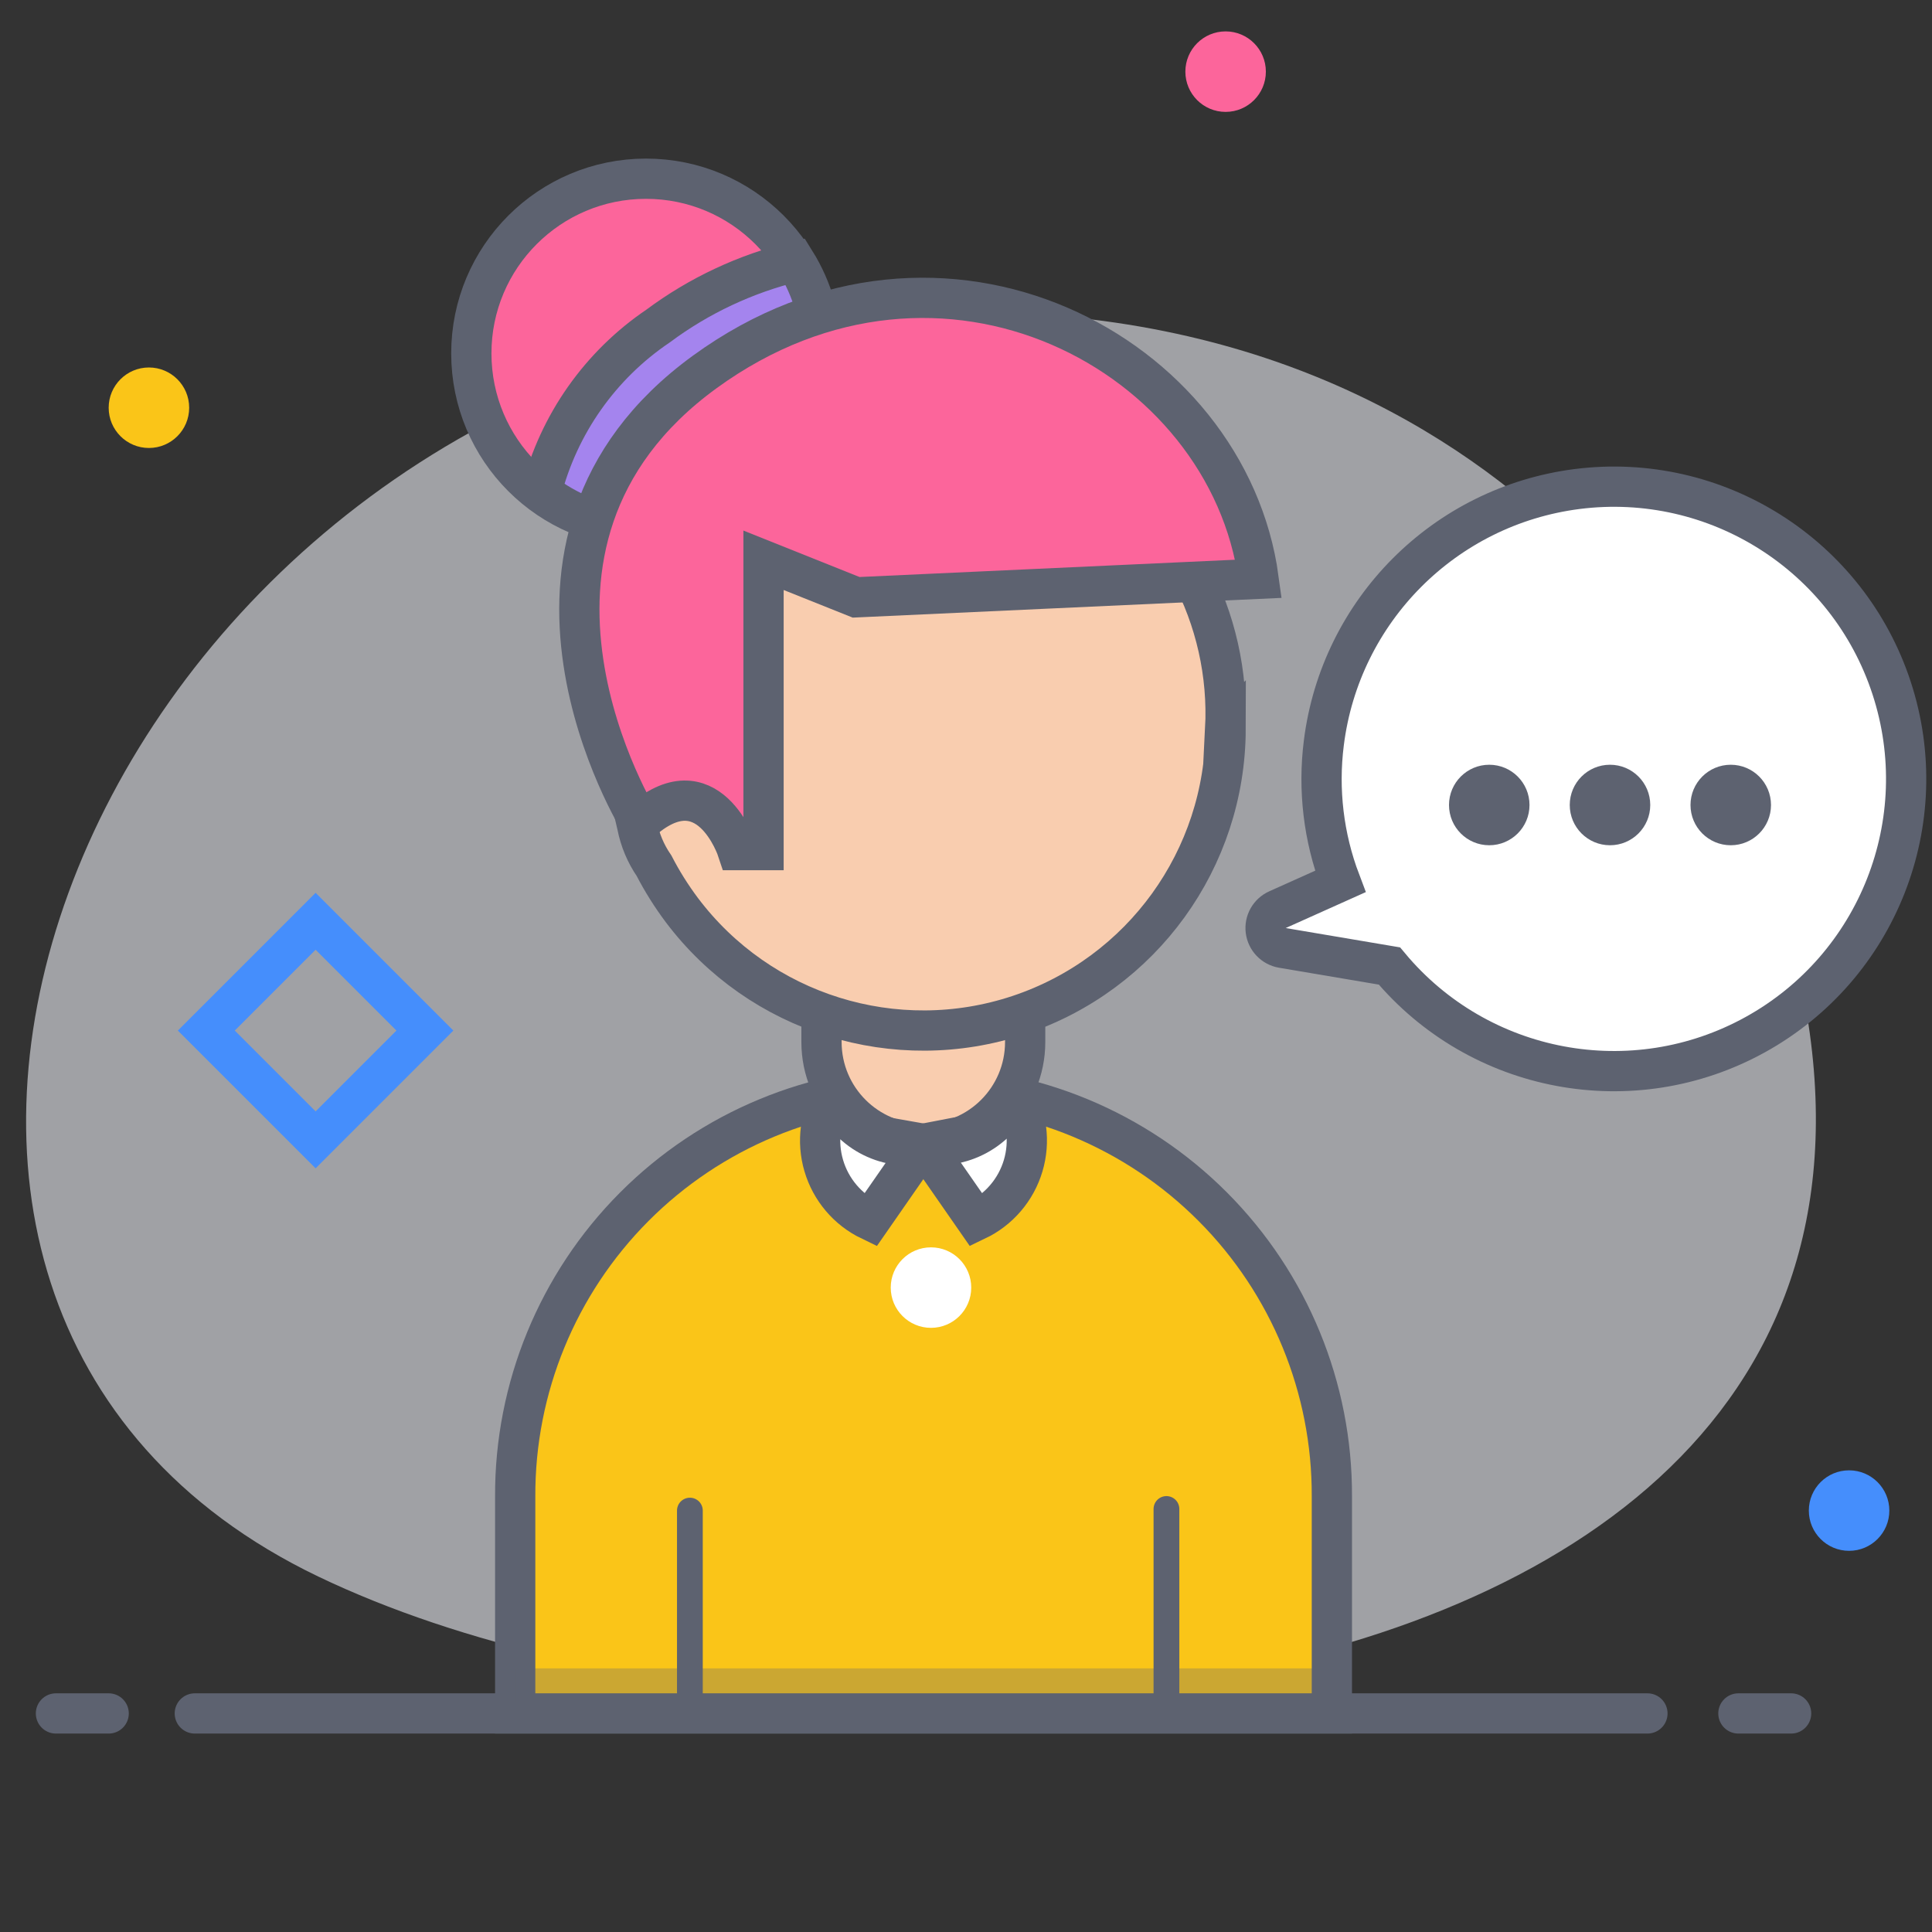 <?xml version="1.0" encoding="UTF-8"?> <svg xmlns="http://www.w3.org/2000/svg" xmlns:xlink="http://www.w3.org/1999/xlink" width="48px" height="48px" viewBox="0 0 48 48" version="1.1"><rect x="0" y="0" width="48" height="48" fill="#333333" stroke="none"/><title>Icons / 48px / Human_Resources</title><desc>Created with Sketch.</desc><g id="Icons-/-48px-/-Human_Resources" stroke="none" stroke-width="1" fill="none" fill-rule="evenodd"><g id="Icons-/-48px-/-language_active"><path d="M42.34,17.86 C42.34,17.86 36.51,5.35 19.12,8.17 C1.73,10.99 -6.21,32.4 7.91,39.17 C22.03,45.94 54.81,42.49 42.34,17.86 Z" id="Shape" fill-opacity="0.595" fill="#E9EBF2" fill-rule="nonzero"></path><path d="M4.84,42.57 L40.93,42.57" id="Shape" stroke="#5D6270" fill="#A484EE" fill-rule="nonzero" stroke-linecap="round"></path><path d="M43.19,42.57 L44.5,42.57" id="Shape" stroke="#5D6270" fill="#A484EE" fill-rule="nonzero" stroke-linecap="round"></path><path d="M1.39,42.57 L2.7,42.57" id="Shape" stroke="#5D6270" fill="#A484EE" fill-rule="nonzero" stroke-linecap="round"></path><path d="M22.94,27 L22.94,27 C25.638,26.997 28.226,28.07 30.131,29.981 C32.036,31.891 33.101,34.482 33.09,37.18 L33.09,42.57 L12.8,42.57 L12.8,37.18 C12.789,34.484 13.853,31.894 15.756,29.984 C17.659,28.074 20.244,27 22.94,27 L22.94,27 Z" id="Shape" stroke="#5D6270" fill="#FAC518" fill-rule="nonzero"></path><path d="M20.41,24.31 L25.47,24.31 L25.47,25.89 C25.47,27.287 24.337,28.42 22.94,28.42 L22.94,28.42 C21.543,28.42 20.41,27.287 20.41,25.89 L20.41,24.31 Z" id="Shape" stroke="#5D6270" fill="#F9CDAF" fill-rule="nonzero"></path><path d="M30.45,18.11 C30.443,21.337 28.375,24.199 25.313,25.219 C22.252,26.238 18.881,25.188 16.94,22.61 C16.68,22.263 16.449,21.895 16.25,21.51 C16.043,21.209 15.9,20.869 15.83,20.51 C15.639,19.724 15.509,18.925 15.44,18.12 C15.297,15.348 16.694,12.723 19.074,11.294 C21.453,9.865 24.427,9.865 26.806,11.294 C29.186,12.723 30.583,15.348 30.44,18.12 L30.45,18.11 Z" id="Shape" stroke="#5D6270" fill="#F9CDAF" fill-rule="nonzero"></path><circle id="Oval" stroke="#5D6270" fill="#FC659B" fill-rule="nonzero" cx="16.05" cy="8.78" r="4.34"></circle><path d="M20.41,8.78 C20.411,7.974 20.186,7.184 19.76,6.5 C18.527,6.799 17.367,7.343 16.35,8.1 C14.912,9.072 13.88,10.538 13.45,12.22 C14.758,13.245 16.538,13.43 18.03,12.697 C19.522,11.964 20.462,10.442 20.45,8.78 L20.41,8.78 Z" id="Shape" stroke="#5D6270" fill="#A484EE" fill-rule="nonzero" stroke-linecap="round"></path><path d="M31.27,14.38 L21.27,14.84 L18.97,13.92 L18.97,21.12 L18.32,21.12 C18.32,21.12 17.59,18.9 15.9,20.43 C15.9,20.43 11.61,13.53 17.51,9.24 C23.41,4.95 30.51,8.78 31.27,14.38 Z" id="Shape" stroke="#5D6270" fill="#FC659B" fill-rule="nonzero"></path><path d="M22.94,28.42 L21.62,30.32 C21.06,30.05 20.641,29.555 20.466,28.959 C20.29,28.363 20.375,27.72 20.7,27.19 C21.053,28.086 21.995,28.603 22.94,28.42 Z" id="Shape" stroke="#5D6270" fill="#FFFFFF" fill-rule="nonzero"></path><path d="M22.94,28.42 L24.26,30.32 C24.821,30.052 25.243,29.558 25.42,28.962 C25.598,28.365 25.514,27.721 25.19,27.19 C24.821,28.076 23.886,28.588 22.94,28.42 Z" id="Shape" stroke="#5D6270" fill="#FFFFFF" fill-rule="nonzero"></path><path d="M12.79,41.87 L33.09,41.87" id="Shape" stroke="#5D6270" stroke-width="0.84" opacity="0.3"></path><rect id="Rectangle-path" stroke="#458EFC" transform="translate(7.841, 25.604) rotate(-45) translate(-7.841, -25.604) " x="5.921" y="23.684" width="3.84" height="3.84"></rect><circle id="Oval" fill="#FAC518" fill-rule="nonzero" cx="3.7" cy="10.13" r="1"></circle><circle id="Oval" fill="#458EFC" fill-rule="nonzero" cx="45.94" cy="37.53" r="1"></circle><circle id="Oval" fill="#FC659B" fill-rule="nonzero" cx="30.45" cy="1.78" r="1"></circle><path d="M39.18,12.15 C35.889,12.572 33.301,15.168 32.89,18.46 C32.743,19.623 32.884,20.804 33.3,21.9 L31.74,22.6 C31.538,22.69 31.419,22.901 31.447,23.12 C31.475,23.338 31.642,23.513 31.86,23.55 L34.52,24 C36.75,26.675 40.565,27.39 43.612,25.704 C46.659,24.018 48.08,20.406 46.997,17.095 C45.915,13.785 42.635,11.71 39.18,12.15 L39.18,12.15 Z" id="Shape" stroke="#5D6270" fill="#FFFFFF" fill-rule="nonzero" stroke-linecap="round"></path><circle id="Oval" fill="#5D6270" cx="37" cy="20" r="1"></circle><circle id="Oval-Copy" fill="#5D6270" cx="43" cy="20" r="1"></circle><circle id="Oval-Copy-2" fill="#5D6270" cx="40" cy="20" r="1"></circle><path d="M17.14,42.57 L17.14,37.53" id="Shape" stroke="#5D6270" stroke-width="0.64" fill="#FFFFFF" fill-rule="nonzero" stroke-linecap="round"></path><path d="M28.98,42.57 L28.98,37.49" id="Shape" stroke="#5D6270" stroke-width="0.64" fill="#FFFFFF" fill-rule="nonzero" stroke-linecap="round"></path><circle id="Oval" fill="#FFFFFF" fill-rule="nonzero" cx="23.13" cy="31.99" r="1"></circle></g></g></svg> 